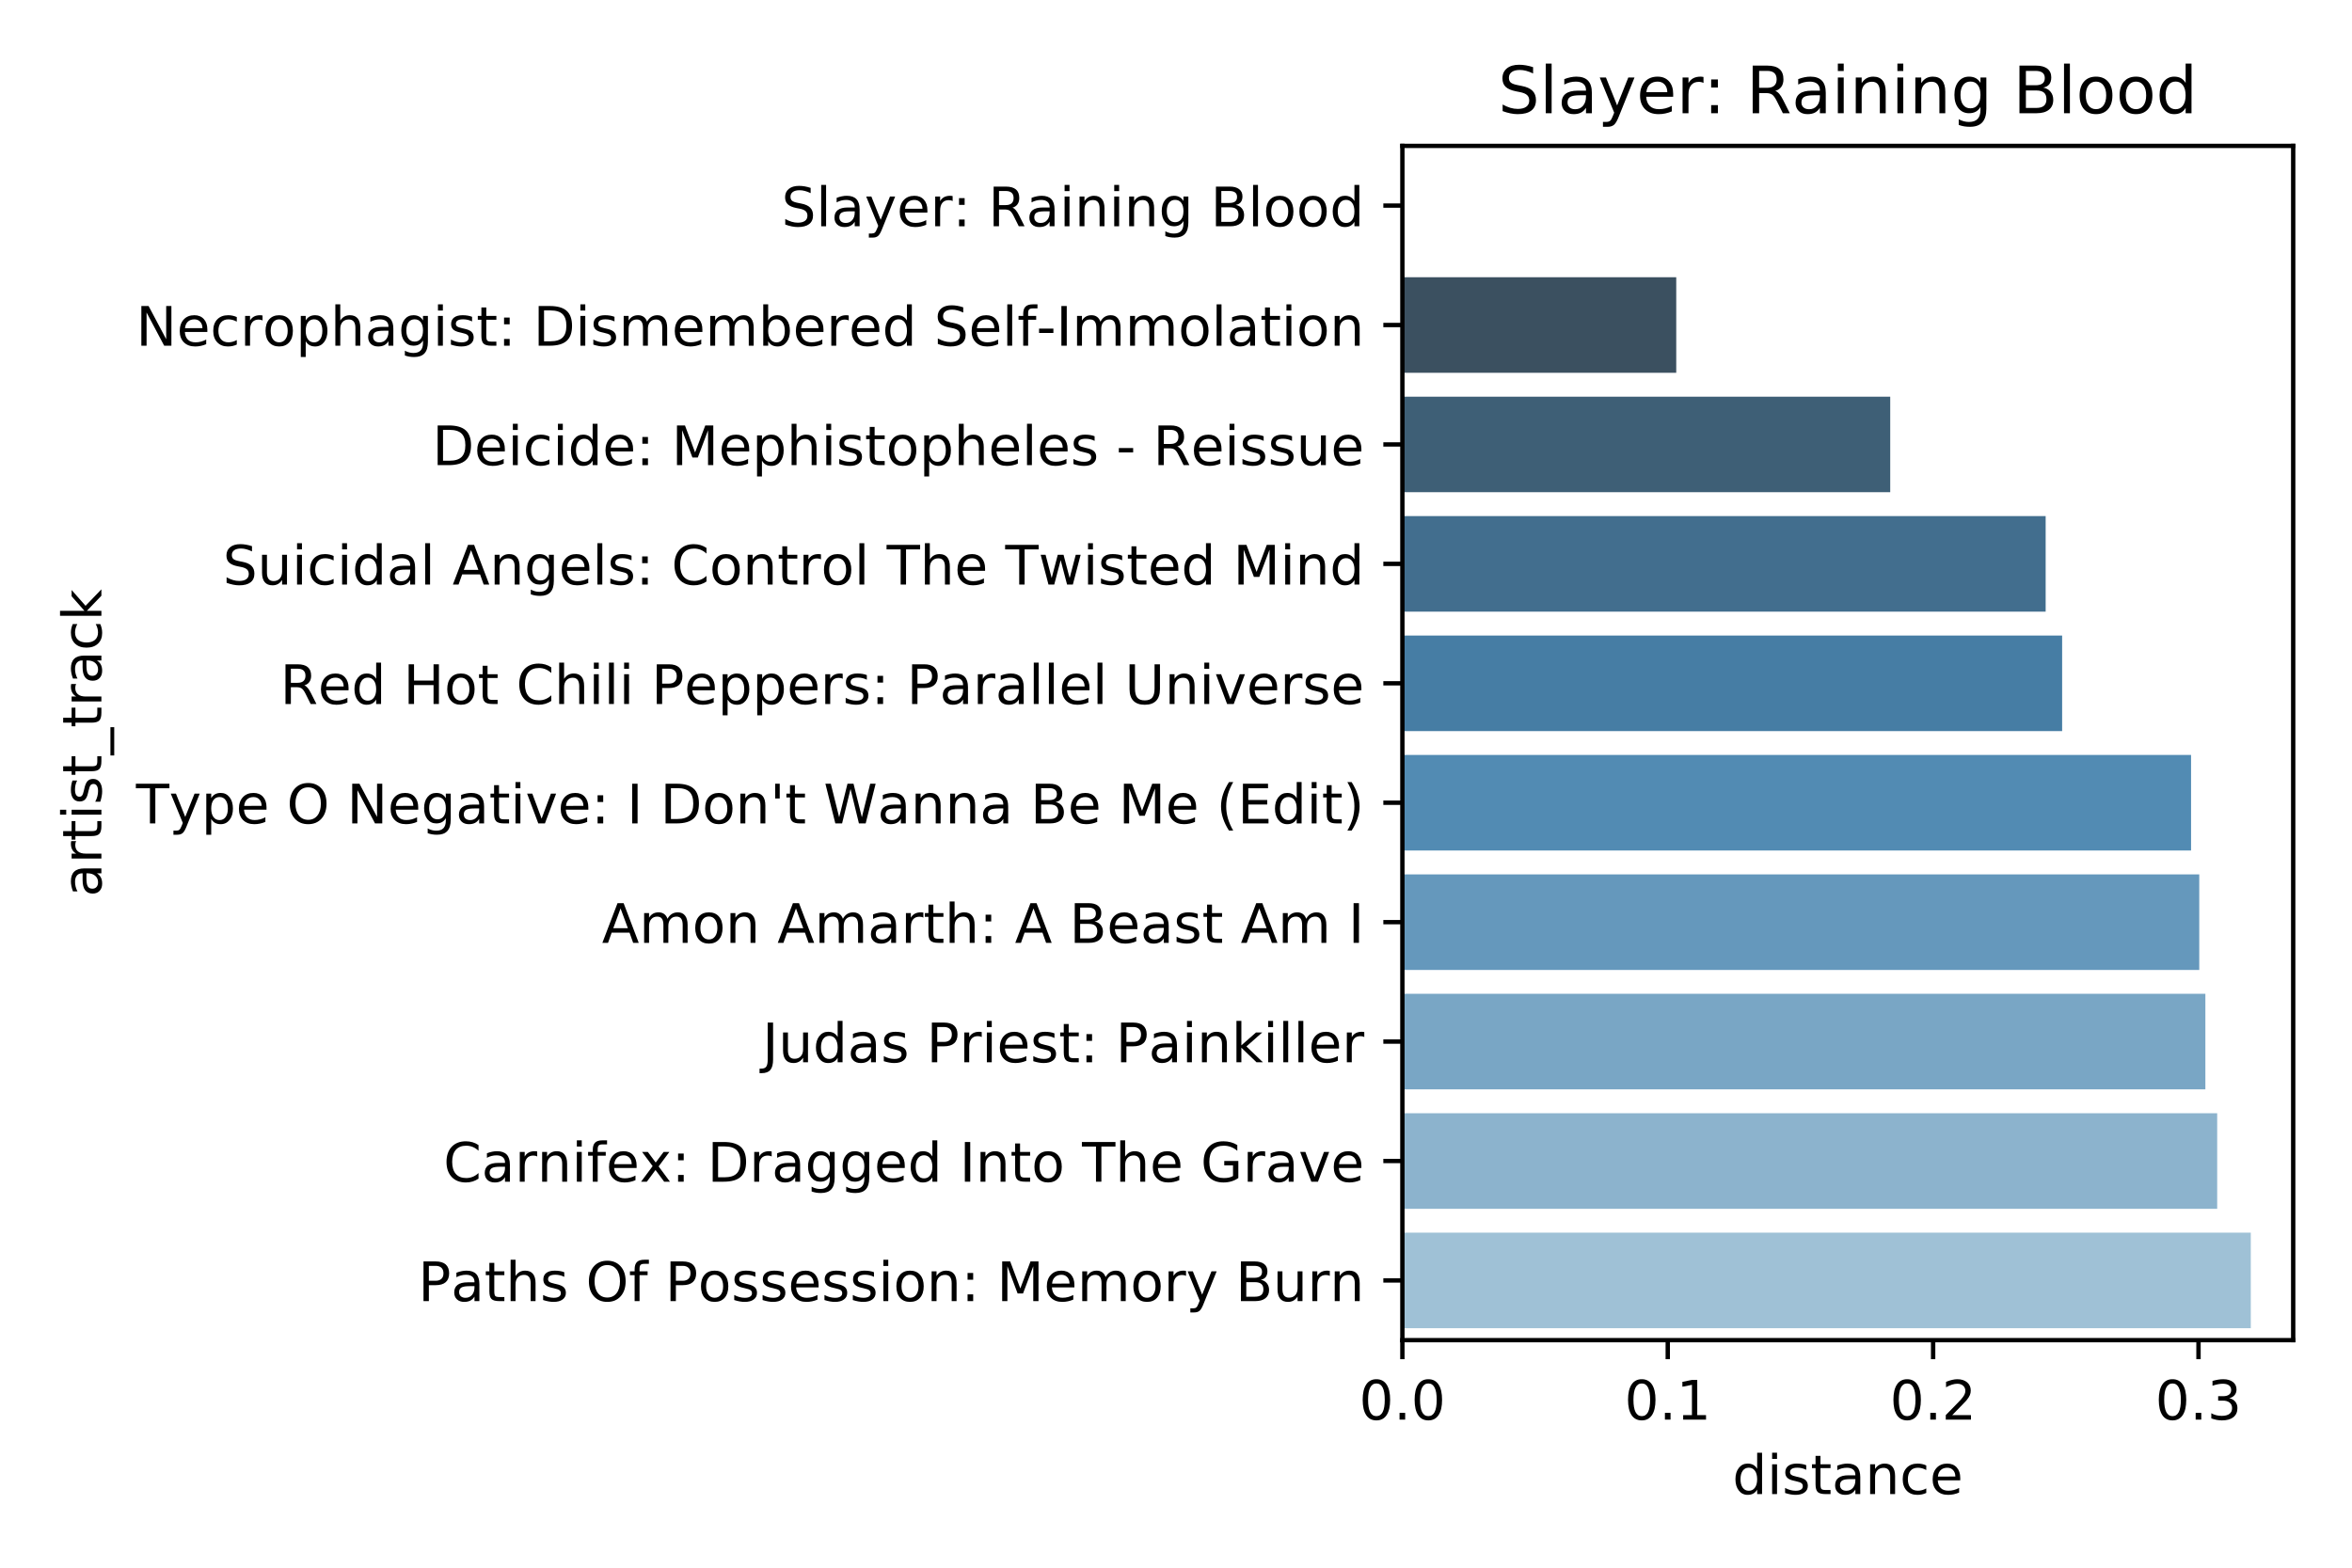 <?xml version="1.0" encoding="utf-8" standalone="no"?>
<!DOCTYPE svg PUBLIC "-//W3C//DTD SVG 1.1//EN"
  "http://www.w3.org/Graphics/SVG/1.1/DTD/svg11.dtd">
<!-- Created with matplotlib (https://matplotlib.org/) -->
<svg height="288pt" version="1.1" viewBox="0 0 432 288" width="432pt" xmlns="http://www.w3.org/2000/svg" xmlns:xlink="http://www.w3.org/1999/xlink">
 <defs>
  <style type="text/css">
*{stroke-linecap:butt;stroke-linejoin:round;}
  </style>
 </defs>
 <g id="figure_1">
  <g id="patch_1">
   <path d="M 0 288 
L 432 288 
L 432 0 
L 0 0 
z
" style="fill:#ffffff;"/>
  </g>
  <g id="axes_1">
   <g id="patch_2">
    <path d="M 257.581 246.2 
L 421.2 246.2 
L 421.2 26.8 
L 257.581 26.8 
z
" style="fill:#ffffff;"/>
   </g>
   <g id="patch_3">
    <path clip-path="url(#p8b0b209be5)" d="M 257.581 28.994 
L 257.581 28.994 
L 257.581 46.546 
L 257.581 46.546 
z
" style="fill:#374249;"/>
   </g>
   <g id="patch_4">
    <path clip-path="url(#p8b0b209be5)" d="M 257.581 50.934 
L 307.882 50.934 
L 307.882 68.486 
L 257.581 68.486 
z
" style="fill:#3b5060;"/>
   </g>
   <g id="patch_5">
    <path clip-path="url(#p8b0b209be5)" d="M 257.581 72.874 
L 347.184 72.874 
L 347.184 90.426 
L 257.581 90.426 
z
" style="fill:#3e5f76;"/>
   </g>
   <g id="patch_6">
    <path clip-path="url(#p8b0b209be5)" d="M 257.581 94.814 
L 375.732 94.814 
L 375.732 112.366 
L 257.581 112.366 
z
" style="fill:#426e8e;"/>
   </g>
   <g id="patch_7">
    <path clip-path="url(#p8b0b209be5)" d="M 257.581 116.754 
L 378.76 116.754 
L 378.76 134.306 
L 257.581 134.306 
z
" style="fill:#467da4;"/>
   </g>
   <g id="patch_8">
    <path clip-path="url(#p8b0b209be5)" d="M 257.581 138.694 
L 402.44 138.694 
L 402.44 156.246 
L 257.581 156.246 
z
" style="fill:#528bb3;"/>
   </g>
   <g id="patch_9">
    <path clip-path="url(#p8b0b209be5)" d="M 257.581 160.634 
L 403.946 160.634 
L 403.946 178.186 
L 257.581 178.186 
z
" style="fill:#6598bc;"/>
   </g>
   <g id="patch_10">
    <path clip-path="url(#p8b0b209be5)" d="M 257.581 182.574 
L 405.069 182.574 
L 405.069 200.126 
L 257.581 200.126 
z
" style="fill:#79a6c5;"/>
   </g>
   <g id="patch_11">
    <path clip-path="url(#p8b0b209be5)" d="M 257.581 204.514 
L 407.239 204.514 
L 407.239 222.066 
L 257.581 222.066 
z
" style="fill:#8cb3cd;"/>
   </g>
   <g id="patch_12">
    <path clip-path="url(#p8b0b209be5)" d="M 257.581 226.454 
L 413.409 226.454 
L 413.409 244.006 
L 257.581 244.006 
z
" style="fill:#9fc1d6;"/>
   </g>
   <g id="matplotlib.axis_1">
    <g id="xtick_1">
     <g id="line2d_1">
      <defs>
       <path d="M 0 0 
L 0 3.5 
" id="m845601d4f7" style="stroke:#000000;stroke-width:0.8;"/>
      </defs>
      <g>
       <use style="stroke:#000000;stroke-width:0.8;" x="257.581" xlink:href="#m845601d4f7" y="246.2"/>
      </g>
     </g>
     <g id="text_1">
      <!-- 0.0 -->
      <defs>
       <path d="M 31.781 66.406 
Q 24.172 66.406 20.328 58.906 
Q 16.5 51.422 16.5 36.375 
Q 16.5 21.391 20.328 13.891 
Q 24.172 6.391 31.781 6.391 
Q 39.453 6.391 43.281 13.891 
Q 47.125 21.391 47.125 36.375 
Q 47.125 51.422 43.281 58.906 
Q 39.453 66.406 31.781 66.406 
z
M 31.781 74.219 
Q 44.047 74.219 50.516 64.516 
Q 56.984 54.828 56.984 36.375 
Q 56.984 17.969 50.516 8.266 
Q 44.047 -1.422 31.781 -1.422 
Q 19.531 -1.422 13.062 8.266 
Q 6.594 17.969 6.594 36.375 
Q 6.594 54.828 13.062 64.516 
Q 19.531 74.219 31.781 74.219 
z
" id="DejaVuSans-48"/>
       <path d="M 10.688 12.406 
L 21 12.406 
L 21 0 
L 10.688 0 
z
" id="DejaVuSans-46"/>
      </defs>
      <g transform="translate(249.63 260.798)scale(0.1 -0.1)">
       <use xlink:href="#DejaVuSans-48"/>
       <use x="63.623" xlink:href="#DejaVuSans-46"/>
       <use x="95.41" xlink:href="#DejaVuSans-48"/>
      </g>
     </g>
    </g>
    <g id="xtick_2">
     <g id="line2d_2">
      <g>
       <use style="stroke:#000000;stroke-width:0.8;" x="306.323" xlink:href="#m845601d4f7" y="246.2"/>
      </g>
     </g>
     <g id="text_2">
      <!-- 0.1 -->
      <defs>
       <path d="M 12.406 8.297 
L 28.516 8.297 
L 28.516 63.922 
L 10.984 60.406 
L 10.984 69.391 
L 28.422 72.906 
L 38.281 72.906 
L 38.281 8.297 
L 54.391 8.297 
L 54.391 0 
L 12.406 0 
z
" id="DejaVuSans-49"/>
      </defs>
      <g transform="translate(298.371 260.798)scale(0.1 -0.1)">
       <use xlink:href="#DejaVuSans-48"/>
       <use x="63.623" xlink:href="#DejaVuSans-46"/>
       <use x="95.41" xlink:href="#DejaVuSans-49"/>
      </g>
     </g>
    </g>
    <g id="xtick_3">
     <g id="line2d_3">
      <g>
       <use style="stroke:#000000;stroke-width:0.8;" x="355.065" xlink:href="#m845601d4f7" y="246.2"/>
      </g>
     </g>
     <g id="text_3">
      <!-- 0.2 -->
      <defs>
       <path d="M 19.188 8.297 
L 53.609 8.297 
L 53.609 0 
L 7.328 0 
L 7.328 8.297 
Q 12.938 14.109 22.625 23.891 
Q 32.328 33.688 34.812 36.531 
Q 39.547 41.844 41.422 45.531 
Q 43.312 49.219 43.312 52.781 
Q 43.312 58.594 39.234 62.25 
Q 35.156 65.922 28.609 65.922 
Q 23.969 65.922 18.812 64.312 
Q 13.672 62.703 7.812 59.422 
L 7.812 69.391 
Q 13.766 71.781 18.938 73 
Q 24.125 74.219 28.422 74.219 
Q 39.75 74.219 46.484 68.547 
Q 53.219 62.891 53.219 53.422 
Q 53.219 48.922 51.531 44.891 
Q 49.859 40.875 45.406 35.406 
Q 44.188 33.984 37.641 27.219 
Q 31.109 20.453 19.188 8.297 
z
" id="DejaVuSans-50"/>
      </defs>
      <g transform="translate(347.113 260.798)scale(0.1 -0.1)">
       <use xlink:href="#DejaVuSans-48"/>
       <use x="63.623" xlink:href="#DejaVuSans-46"/>
       <use x="95.41" xlink:href="#DejaVuSans-50"/>
      </g>
     </g>
    </g>
    <g id="xtick_4">
     <g id="line2d_4">
      <g>
       <use style="stroke:#000000;stroke-width:0.8;" x="403.806" xlink:href="#m845601d4f7" y="246.2"/>
      </g>
     </g>
     <g id="text_4">
      <!-- 0.3 -->
      <defs>
       <path d="M 40.578 39.312 
Q 47.656 37.797 51.625 33 
Q 55.609 28.219 55.609 21.188 
Q 55.609 10.406 48.188 4.484 
Q 40.766 -1.422 27.094 -1.422 
Q 22.516 -1.422 17.656 -0.516 
Q 12.797 0.391 7.625 2.203 
L 7.625 11.719 
Q 11.719 9.328 16.594 8.109 
Q 21.484 6.891 26.812 6.891 
Q 36.078 6.891 40.938 10.547 
Q 45.797 14.203 45.797 21.188 
Q 45.797 27.641 41.281 31.266 
Q 36.766 34.906 28.719 34.906 
L 20.219 34.906 
L 20.219 43.016 
L 29.109 43.016 
Q 36.375 43.016 40.234 45.922 
Q 44.094 48.828 44.094 54.297 
Q 44.094 59.906 40.109 62.906 
Q 36.141 65.922 28.719 65.922 
Q 24.656 65.922 20.016 65.031 
Q 15.375 64.156 9.812 62.312 
L 9.812 71.094 
Q 15.438 72.656 20.344 73.438 
Q 25.25 74.219 29.594 74.219 
Q 40.828 74.219 47.359 69.109 
Q 53.906 64.016 53.906 55.328 
Q 53.906 49.266 50.438 45.094 
Q 46.969 40.922 40.578 39.312 
z
" id="DejaVuSans-51"/>
      </defs>
      <g transform="translate(395.855 260.798)scale(0.1 -0.1)">
       <use xlink:href="#DejaVuSans-48"/>
       <use x="63.623" xlink:href="#DejaVuSans-46"/>
       <use x="95.41" xlink:href="#DejaVuSans-51"/>
      </g>
     </g>
    </g>
    <g id="text_5">
     <!-- distance -->
     <defs>
      <path d="M 45.406 46.391 
L 45.406 75.984 
L 54.391 75.984 
L 54.391 0 
L 45.406 0 
L 45.406 8.203 
Q 42.578 3.328 38.25 0.953 
Q 33.938 -1.422 27.875 -1.422 
Q 17.969 -1.422 11.734 6.484 
Q 5.516 14.406 5.516 27.297 
Q 5.516 40.188 11.734 48.094 
Q 17.969 56 27.875 56 
Q 33.938 56 38.25 53.625 
Q 42.578 51.266 45.406 46.391 
z
M 14.797 27.297 
Q 14.797 17.391 18.875 11.75 
Q 22.953 6.109 30.078 6.109 
Q 37.203 6.109 41.297 11.75 
Q 45.406 17.391 45.406 27.297 
Q 45.406 37.203 41.297 42.844 
Q 37.203 48.484 30.078 48.484 
Q 22.953 48.484 18.875 42.844 
Q 14.797 37.203 14.797 27.297 
z
" id="DejaVuSans-100"/>
      <path d="M 9.422 54.688 
L 18.406 54.688 
L 18.406 0 
L 9.422 0 
z
M 9.422 75.984 
L 18.406 75.984 
L 18.406 64.594 
L 9.422 64.594 
z
" id="DejaVuSans-105"/>
      <path d="M 44.281 53.078 
L 44.281 44.578 
Q 40.484 46.531 36.375 47.5 
Q 32.281 48.484 27.875 48.484 
Q 21.188 48.484 17.844 46.438 
Q 14.5 44.391 14.5 40.281 
Q 14.5 37.156 16.891 35.375 
Q 19.281 33.594 26.516 31.984 
L 29.594 31.297 
Q 39.156 29.25 43.188 25.516 
Q 47.219 21.781 47.219 15.094 
Q 47.219 7.469 41.188 3.016 
Q 35.156 -1.422 24.609 -1.422 
Q 20.219 -1.422 15.453 -0.562 
Q 10.688 0.297 5.422 2 
L 5.422 11.281 
Q 10.406 8.688 15.234 7.391 
Q 20.062 6.109 24.812 6.109 
Q 31.156 6.109 34.562 8.281 
Q 37.984 10.453 37.984 14.406 
Q 37.984 18.062 35.516 20.016 
Q 33.062 21.969 24.703 23.781 
L 21.578 24.516 
Q 13.234 26.266 9.516 29.906 
Q 5.812 33.547 5.812 39.891 
Q 5.812 47.609 11.281 51.797 
Q 16.75 56 26.812 56 
Q 31.781 56 36.172 55.266 
Q 40.578 54.547 44.281 53.078 
z
" id="DejaVuSans-115"/>
      <path d="M 18.312 70.219 
L 18.312 54.688 
L 36.812 54.688 
L 36.812 47.703 
L 18.312 47.703 
L 18.312 18.016 
Q 18.312 11.328 20.141 9.422 
Q 21.969 7.516 27.594 7.516 
L 36.812 7.516 
L 36.812 0 
L 27.594 0 
Q 17.188 0 13.234 3.875 
Q 9.281 7.766 9.281 18.016 
L 9.281 47.703 
L 2.688 47.703 
L 2.688 54.688 
L 9.281 54.688 
L 9.281 70.219 
z
" id="DejaVuSans-116"/>
      <path d="M 34.281 27.484 
Q 23.391 27.484 19.188 25 
Q 14.984 22.516 14.984 16.5 
Q 14.984 11.719 18.141 8.906 
Q 21.297 6.109 26.703 6.109 
Q 34.188 6.109 38.703 11.406 
Q 43.219 16.703 43.219 25.484 
L 43.219 27.484 
z
M 52.203 31.203 
L 52.203 0 
L 43.219 0 
L 43.219 8.297 
Q 40.141 3.328 35.547 0.953 
Q 30.953 -1.422 24.312 -1.422 
Q 15.922 -1.422 10.953 3.297 
Q 6 8.016 6 15.922 
Q 6 25.141 12.172 29.828 
Q 18.359 34.516 30.609 34.516 
L 43.219 34.516 
L 43.219 35.406 
Q 43.219 41.609 39.141 45 
Q 35.062 48.391 27.688 48.391 
Q 23 48.391 18.547 47.266 
Q 14.109 46.141 10.016 43.891 
L 10.016 52.203 
Q 14.938 54.109 19.578 55.047 
Q 24.219 56 28.609 56 
Q 40.484 56 46.344 49.844 
Q 52.203 43.703 52.203 31.203 
z
" id="DejaVuSans-97"/>
      <path d="M 54.891 33.016 
L 54.891 0 
L 45.906 0 
L 45.906 32.719 
Q 45.906 40.484 42.875 44.328 
Q 39.844 48.188 33.797 48.188 
Q 26.516 48.188 22.312 43.547 
Q 18.109 38.922 18.109 30.906 
L 18.109 0 
L 9.078 0 
L 9.078 54.688 
L 18.109 54.688 
L 18.109 46.188 
Q 21.344 51.125 25.703 53.562 
Q 30.078 56 35.797 56 
Q 45.219 56 50.047 50.172 
Q 54.891 44.344 54.891 33.016 
z
" id="DejaVuSans-110"/>
      <path d="M 48.781 52.594 
L 48.781 44.188 
Q 44.969 46.297 41.141 47.344 
Q 37.312 48.391 33.406 48.391 
Q 24.656 48.391 19.812 42.844 
Q 14.984 37.312 14.984 27.297 
Q 14.984 17.281 19.812 11.734 
Q 24.656 6.203 33.406 6.203 
Q 37.312 6.203 41.141 7.25 
Q 44.969 8.297 48.781 10.406 
L 48.781 2.094 
Q 45.016 0.344 40.984 -0.531 
Q 36.969 -1.422 32.422 -1.422 
Q 20.062 -1.422 12.781 6.344 
Q 5.516 14.109 5.516 27.297 
Q 5.516 40.672 12.859 48.328 
Q 20.219 56 33.016 56 
Q 37.156 56 41.109 55.141 
Q 45.062 54.297 48.781 52.594 
z
" id="DejaVuSans-99"/>
      <path d="M 56.203 29.594 
L 56.203 25.203 
L 14.891 25.203 
Q 15.484 15.922 20.484 11.062 
Q 25.484 6.203 34.422 6.203 
Q 39.594 6.203 44.453 7.469 
Q 49.312 8.734 54.109 11.281 
L 54.109 2.781 
Q 49.266 0.734 44.188 -0.344 
Q 39.109 -1.422 33.891 -1.422 
Q 20.797 -1.422 13.156 6.188 
Q 5.516 13.812 5.516 26.812 
Q 5.516 40.234 12.766 48.109 
Q 20.016 56 32.328 56 
Q 43.359 56 49.781 48.891 
Q 56.203 41.797 56.203 29.594 
z
M 47.219 32.234 
Q 47.125 39.594 43.094 43.984 
Q 39.062 48.391 32.422 48.391 
Q 24.906 48.391 20.391 44.141 
Q 15.875 39.891 15.188 32.172 
z
" id="DejaVuSans-101"/>
     </defs>
     <g transform="translate(318.204 274.477)scale(0.1 -0.1)">
      <use xlink:href="#DejaVuSans-100"/>
      <use x="63.477" xlink:href="#DejaVuSans-105"/>
      <use x="91.26" xlink:href="#DejaVuSans-115"/>
      <use x="143.359" xlink:href="#DejaVuSans-116"/>
      <use x="182.568" xlink:href="#DejaVuSans-97"/>
      <use x="243.848" xlink:href="#DejaVuSans-110"/>
      <use x="307.227" xlink:href="#DejaVuSans-99"/>
      <use x="362.207" xlink:href="#DejaVuSans-101"/>
     </g>
    </g>
   </g>
   <g id="matplotlib.axis_2">
    <g id="ytick_1">
     <g id="line2d_5">
      <defs>
       <path d="M 0 0 
L -3.5 0 
" id="mdd479d4a05" style="stroke:#000000;stroke-width:0.8;"/>
      </defs>
      <g>
       <use style="stroke:#000000;stroke-width:0.8;" x="257.581" xlink:href="#mdd479d4a05" y="37.77"/>
      </g>
     </g>
     <g id="text_6">
      <!-- Slayer: Raining Blood -->
      <defs>
       <path d="M 53.516 70.516 
L 53.516 60.891 
Q 47.906 63.578 42.922 64.891 
Q 37.938 66.219 33.297 66.219 
Q 25.25 66.219 20.875 63.094 
Q 16.5 59.969 16.5 54.203 
Q 16.5 49.359 19.406 46.891 
Q 22.312 44.438 30.422 42.922 
L 36.375 41.703 
Q 47.406 39.594 52.656 34.297 
Q 57.906 29 57.906 20.125 
Q 57.906 9.516 50.797 4.047 
Q 43.703 -1.422 29.984 -1.422 
Q 24.812 -1.422 18.969 -0.25 
Q 13.141 0.922 6.891 3.219 
L 6.891 13.375 
Q 12.891 10.016 18.656 8.297 
Q 24.422 6.594 29.984 6.594 
Q 38.422 6.594 43.016 9.906 
Q 47.609 13.234 47.609 19.391 
Q 47.609 24.75 44.312 27.781 
Q 41.016 30.812 33.5 32.328 
L 27.484 33.5 
Q 16.453 35.688 11.516 40.375 
Q 6.594 45.062 6.594 53.422 
Q 6.594 63.094 13.406 68.656 
Q 20.219 74.219 32.172 74.219 
Q 37.312 74.219 42.625 73.281 
Q 47.953 72.359 53.516 70.516 
z
" id="DejaVuSans-83"/>
       <path d="M 9.422 75.984 
L 18.406 75.984 
L 18.406 0 
L 9.422 0 
z
" id="DejaVuSans-108"/>
       <path d="M 32.172 -5.078 
Q 28.375 -14.844 24.75 -17.812 
Q 21.141 -20.797 15.094 -20.797 
L 7.906 -20.797 
L 7.906 -13.281 
L 13.188 -13.281 
Q 16.891 -13.281 18.938 -11.516 
Q 21 -9.766 23.484 -3.219 
L 25.094 0.875 
L 2.984 54.688 
L 12.5 54.688 
L 29.594 11.922 
L 46.688 54.688 
L 56.203 54.688 
z
" id="DejaVuSans-121"/>
       <path d="M 41.109 46.297 
Q 39.594 47.172 37.812 47.578 
Q 36.031 48 33.891 48 
Q 26.266 48 22.188 43.047 
Q 18.109 38.094 18.109 28.812 
L 18.109 0 
L 9.078 0 
L 9.078 54.688 
L 18.109 54.688 
L 18.109 46.188 
Q 20.953 51.172 25.484 53.578 
Q 30.031 56 36.531 56 
Q 37.453 56 38.578 55.875 
Q 39.703 55.766 41.062 55.516 
z
" id="DejaVuSans-114"/>
       <path d="M 11.719 12.406 
L 22.016 12.406 
L 22.016 0 
L 11.719 0 
z
M 11.719 51.703 
L 22.016 51.703 
L 22.016 39.312 
L 11.719 39.312 
z
" id="DejaVuSans-58"/>
       <path id="DejaVuSans-32"/>
       <path d="M 44.391 34.188 
Q 47.562 33.109 50.562 29.594 
Q 53.562 26.078 56.594 19.922 
L 66.609 0 
L 56 0 
L 46.688 18.703 
Q 43.062 26.031 39.672 28.422 
Q 36.281 30.812 30.422 30.812 
L 19.672 30.812 
L 19.672 0 
L 9.812 0 
L 9.812 72.906 
L 32.078 72.906 
Q 44.578 72.906 50.734 67.672 
Q 56.891 62.453 56.891 51.906 
Q 56.891 45.016 53.688 40.469 
Q 50.484 35.938 44.391 34.188 
z
M 19.672 64.797 
L 19.672 38.922 
L 32.078 38.922 
Q 39.203 38.922 42.844 42.219 
Q 46.484 45.516 46.484 51.906 
Q 46.484 58.297 42.844 61.547 
Q 39.203 64.797 32.078 64.797 
z
" id="DejaVuSans-82"/>
       <path d="M 45.406 27.984 
Q 45.406 37.75 41.375 43.109 
Q 37.359 48.484 30.078 48.484 
Q 22.859 48.484 18.828 43.109 
Q 14.797 37.75 14.797 27.984 
Q 14.797 18.266 18.828 12.891 
Q 22.859 7.516 30.078 7.516 
Q 37.359 7.516 41.375 12.891 
Q 45.406 18.266 45.406 27.984 
z
M 54.391 6.781 
Q 54.391 -7.172 48.188 -13.984 
Q 42 -20.797 29.203 -20.797 
Q 24.469 -20.797 20.266 -20.094 
Q 16.062 -19.391 12.109 -17.922 
L 12.109 -9.188 
Q 16.062 -11.328 19.922 -12.344 
Q 23.781 -13.375 27.781 -13.375 
Q 36.625 -13.375 41.016 -8.766 
Q 45.406 -4.156 45.406 5.172 
L 45.406 9.625 
Q 42.625 4.781 38.281 2.391 
Q 33.938 0 27.875 0 
Q 17.828 0 11.672 7.656 
Q 5.516 15.328 5.516 27.984 
Q 5.516 40.672 11.672 48.328 
Q 17.828 56 27.875 56 
Q 33.938 56 38.281 53.609 
Q 42.625 51.219 45.406 46.391 
L 45.406 54.688 
L 54.391 54.688 
z
" id="DejaVuSans-103"/>
       <path d="M 19.672 34.812 
L 19.672 8.109 
L 35.5 8.109 
Q 43.453 8.109 47.281 11.406 
Q 51.125 14.703 51.125 21.484 
Q 51.125 28.328 47.281 31.562 
Q 43.453 34.812 35.5 34.812 
z
M 19.672 64.797 
L 19.672 42.828 
L 34.281 42.828 
Q 41.5 42.828 45.031 45.531 
Q 48.578 48.25 48.578 53.812 
Q 48.578 59.328 45.031 62.062 
Q 41.5 64.797 34.281 64.797 
z
M 9.812 72.906 
L 35.016 72.906 
Q 46.297 72.906 52.391 68.219 
Q 58.5 63.531 58.5 54.891 
Q 58.5 48.188 55.375 44.234 
Q 52.25 40.281 46.188 39.312 
Q 53.469 37.75 57.5 32.781 
Q 61.531 27.828 61.531 20.406 
Q 61.531 10.641 54.891 5.312 
Q 48.25 0 35.984 0 
L 9.812 0 
z
" id="DejaVuSans-66"/>
       <path d="M 30.609 48.391 
Q 23.391 48.391 19.188 42.75 
Q 14.984 37.109 14.984 27.297 
Q 14.984 17.484 19.156 11.844 
Q 23.344 6.203 30.609 6.203 
Q 37.797 6.203 41.984 11.859 
Q 46.188 17.531 46.188 27.297 
Q 46.188 37.016 41.984 42.703 
Q 37.797 48.391 30.609 48.391 
z
M 30.609 56 
Q 42.328 56 49.016 48.375 
Q 55.719 40.766 55.719 27.297 
Q 55.719 13.875 49.016 6.219 
Q 42.328 -1.422 30.609 -1.422 
Q 18.844 -1.422 12.172 6.219 
Q 5.516 13.875 5.516 27.297 
Q 5.516 40.766 12.172 48.375 
Q 18.844 56 30.609 56 
z
" id="DejaVuSans-111"/>
      </defs>
      <g transform="translate(143.542 41.569)scale(0.1 -0.1)">
       <use xlink:href="#DejaVuSans-83"/>
       <use x="63.477" xlink:href="#DejaVuSans-108"/>
       <use x="91.26" xlink:href="#DejaVuSans-97"/>
       <use x="152.539" xlink:href="#DejaVuSans-121"/>
       <use x="211.719" xlink:href="#DejaVuSans-101"/>
       <use x="273.242" xlink:href="#DejaVuSans-114"/>
       <use x="314.34" xlink:href="#DejaVuSans-58"/>
       <use x="348.031" xlink:href="#DejaVuSans-32"/>
       <use x="379.818" xlink:href="#DejaVuSans-82"/>
       <use x="449.27" xlink:href="#DejaVuSans-97"/>
       <use x="510.549" xlink:href="#DejaVuSans-105"/>
       <use x="538.332" xlink:href="#DejaVuSans-110"/>
       <use x="601.711" xlink:href="#DejaVuSans-105"/>
       <use x="629.494" xlink:href="#DejaVuSans-110"/>
       <use x="692.873" xlink:href="#DejaVuSans-103"/>
       <use x="756.35" xlink:href="#DejaVuSans-32"/>
       <use x="788.137" xlink:href="#DejaVuSans-66"/>
       <use x="856.74" xlink:href="#DejaVuSans-108"/>
       <use x="884.523" xlink:href="#DejaVuSans-111"/>
       <use x="945.705" xlink:href="#DejaVuSans-111"/>
       <use x="1006.887" xlink:href="#DejaVuSans-100"/>
      </g>
     </g>
    </g>
    <g id="ytick_2">
     <g id="line2d_6">
      <g>
       <use style="stroke:#000000;stroke-width:0.8;" x="257.581" xlink:href="#mdd479d4a05" y="59.71"/>
      </g>
     </g>
     <g id="text_7">
      <!-- Necrophagist: Dismembered Self-Immolation -->
      <defs>
       <path d="M 9.812 72.906 
L 23.094 72.906 
L 55.422 11.922 
L 55.422 72.906 
L 64.984 72.906 
L 64.984 0 
L 51.703 0 
L 19.391 60.984 
L 19.391 0 
L 9.812 0 
z
" id="DejaVuSans-78"/>
       <path d="M 18.109 8.203 
L 18.109 -20.797 
L 9.078 -20.797 
L 9.078 54.688 
L 18.109 54.688 
L 18.109 46.391 
Q 20.953 51.266 25.266 53.625 
Q 29.594 56 35.594 56 
Q 45.562 56 51.781 48.094 
Q 58.016 40.188 58.016 27.297 
Q 58.016 14.406 51.781 6.484 
Q 45.562 -1.422 35.594 -1.422 
Q 29.594 -1.422 25.266 0.953 
Q 20.953 3.328 18.109 8.203 
z
M 48.688 27.297 
Q 48.688 37.203 44.609 42.844 
Q 40.531 48.484 33.406 48.484 
Q 26.266 48.484 22.188 42.844 
Q 18.109 37.203 18.109 27.297 
Q 18.109 17.391 22.188 11.75 
Q 26.266 6.109 33.406 6.109 
Q 40.531 6.109 44.609 11.75 
Q 48.688 17.391 48.688 27.297 
z
" id="DejaVuSans-112"/>
       <path d="M 54.891 33.016 
L 54.891 0 
L 45.906 0 
L 45.906 32.719 
Q 45.906 40.484 42.875 44.328 
Q 39.844 48.188 33.797 48.188 
Q 26.516 48.188 22.312 43.547 
Q 18.109 38.922 18.109 30.906 
L 18.109 0 
L 9.078 0 
L 9.078 75.984 
L 18.109 75.984 
L 18.109 46.188 
Q 21.344 51.125 25.703 53.562 
Q 30.078 56 35.797 56 
Q 45.219 56 50.047 50.172 
Q 54.891 44.344 54.891 33.016 
z
" id="DejaVuSans-104"/>
       <path d="M 19.672 64.797 
L 19.672 8.109 
L 31.594 8.109 
Q 46.688 8.109 53.688 14.938 
Q 60.688 21.781 60.688 36.531 
Q 60.688 51.172 53.688 57.984 
Q 46.688 64.797 31.594 64.797 
z
M 9.812 72.906 
L 30.078 72.906 
Q 51.266 72.906 61.172 64.094 
Q 71.094 55.281 71.094 36.531 
Q 71.094 17.672 61.125 8.828 
Q 51.172 0 30.078 0 
L 9.812 0 
z
" id="DejaVuSans-68"/>
       <path d="M 52 44.188 
Q 55.375 50.25 60.062 53.125 
Q 64.75 56 71.094 56 
Q 79.641 56 84.281 50.016 
Q 88.922 44.047 88.922 33.016 
L 88.922 0 
L 79.891 0 
L 79.891 32.719 
Q 79.891 40.578 77.094 44.375 
Q 74.312 48.188 68.609 48.188 
Q 61.625 48.188 57.562 43.547 
Q 53.516 38.922 53.516 30.906 
L 53.516 0 
L 44.484 0 
L 44.484 32.719 
Q 44.484 40.625 41.703 44.406 
Q 38.922 48.188 33.109 48.188 
Q 26.219 48.188 22.156 43.531 
Q 18.109 38.875 18.109 30.906 
L 18.109 0 
L 9.078 0 
L 9.078 54.688 
L 18.109 54.688 
L 18.109 46.188 
Q 21.188 51.219 25.484 53.609 
Q 29.781 56 35.688 56 
Q 41.656 56 45.828 52.969 
Q 50 49.953 52 44.188 
z
" id="DejaVuSans-109"/>
       <path d="M 48.688 27.297 
Q 48.688 37.203 44.609 42.844 
Q 40.531 48.484 33.406 48.484 
Q 26.266 48.484 22.188 42.844 
Q 18.109 37.203 18.109 27.297 
Q 18.109 17.391 22.188 11.75 
Q 26.266 6.109 33.406 6.109 
Q 40.531 6.109 44.609 11.75 
Q 48.688 17.391 48.688 27.297 
z
M 18.109 46.391 
Q 20.953 51.266 25.266 53.625 
Q 29.594 56 35.594 56 
Q 45.562 56 51.781 48.094 
Q 58.016 40.188 58.016 27.297 
Q 58.016 14.406 51.781 6.484 
Q 45.562 -1.422 35.594 -1.422 
Q 29.594 -1.422 25.266 0.953 
Q 20.953 3.328 18.109 8.203 
L 18.109 0 
L 9.078 0 
L 9.078 75.984 
L 18.109 75.984 
z
" id="DejaVuSans-98"/>
       <path d="M 37.109 75.984 
L 37.109 68.5 
L 28.516 68.5 
Q 23.688 68.5 21.797 66.547 
Q 19.922 64.594 19.922 59.516 
L 19.922 54.688 
L 34.719 54.688 
L 34.719 47.703 
L 19.922 47.703 
L 19.922 0 
L 10.891 0 
L 10.891 47.703 
L 2.297 47.703 
L 2.297 54.688 
L 10.891 54.688 
L 10.891 58.5 
Q 10.891 67.625 15.141 71.797 
Q 19.391 75.984 28.609 75.984 
z
" id="DejaVuSans-102"/>
       <path d="M 4.891 31.391 
L 31.203 31.391 
L 31.203 23.391 
L 4.891 23.391 
z
" id="DejaVuSans-45"/>
       <path d="M 9.812 72.906 
L 19.672 72.906 
L 19.672 0 
L 9.812 0 
z
" id="DejaVuSans-73"/>
      </defs>
      <g transform="translate(24.983 63.509)scale(0.1 -0.1)">
       <use xlink:href="#DejaVuSans-78"/>
       <use x="74.805" xlink:href="#DejaVuSans-101"/>
       <use x="136.328" xlink:href="#DejaVuSans-99"/>
       <use x="191.309" xlink:href="#DejaVuSans-114"/>
       <use x="232.391" xlink:href="#DejaVuSans-111"/>
       <use x="293.572" xlink:href="#DejaVuSans-112"/>
       <use x="357.049" xlink:href="#DejaVuSans-104"/>
       <use x="420.428" xlink:href="#DejaVuSans-97"/>
       <use x="481.707" xlink:href="#DejaVuSans-103"/>
       <use x="545.184" xlink:href="#DejaVuSans-105"/>
       <use x="572.967" xlink:href="#DejaVuSans-115"/>
       <use x="625.066" xlink:href="#DejaVuSans-116"/>
       <use x="664.275" xlink:href="#DejaVuSans-58"/>
       <use x="697.967" xlink:href="#DejaVuSans-32"/>
       <use x="729.754" xlink:href="#DejaVuSans-68"/>
       <use x="806.756" xlink:href="#DejaVuSans-105"/>
       <use x="834.539" xlink:href="#DejaVuSans-115"/>
       <use x="886.639" xlink:href="#DejaVuSans-109"/>
       <use x="984.051" xlink:href="#DejaVuSans-101"/>
       <use x="1045.574" xlink:href="#DejaVuSans-109"/>
       <use x="1142.986" xlink:href="#DejaVuSans-98"/>
       <use x="1206.463" xlink:href="#DejaVuSans-101"/>
       <use x="1267.986" xlink:href="#DejaVuSans-114"/>
       <use x="1309.068" xlink:href="#DejaVuSans-101"/>
       <use x="1370.592" xlink:href="#DejaVuSans-100"/>
       <use x="1434.068" xlink:href="#DejaVuSans-32"/>
       <use x="1465.855" xlink:href="#DejaVuSans-83"/>
       <use x="1529.332" xlink:href="#DejaVuSans-101"/>
       <use x="1590.855" xlink:href="#DejaVuSans-108"/>
       <use x="1618.639" xlink:href="#DejaVuSans-102"/>
       <use x="1653.766" xlink:href="#DejaVuSans-45"/>
       <use x="1689.85" xlink:href="#DejaVuSans-73"/>
       <use x="1719.342" xlink:href="#DejaVuSans-109"/>
       <use x="1816.754" xlink:href="#DejaVuSans-109"/>
       <use x="1914.166" xlink:href="#DejaVuSans-111"/>
       <use x="1975.348" xlink:href="#DejaVuSans-108"/>
       <use x="2003.131" xlink:href="#DejaVuSans-97"/>
       <use x="2064.41" xlink:href="#DejaVuSans-116"/>
       <use x="2103.619" xlink:href="#DejaVuSans-105"/>
       <use x="2131.402" xlink:href="#DejaVuSans-111"/>
       <use x="2192.584" xlink:href="#DejaVuSans-110"/>
      </g>
     </g>
    </g>
    <g id="ytick_3">
     <g id="line2d_7">
      <g>
       <use style="stroke:#000000;stroke-width:0.8;" x="257.581" xlink:href="#mdd479d4a05" y="81.65"/>
      </g>
     </g>
     <g id="text_8">
      <!-- Deicide: Mephistopheles - Reissue -->
      <defs>
       <path d="M 9.812 72.906 
L 24.516 72.906 
L 43.109 23.297 
L 61.812 72.906 
L 76.516 72.906 
L 76.516 0 
L 66.891 0 
L 66.891 64.016 
L 48.094 14.016 
L 38.188 14.016 
L 19.391 64.016 
L 19.391 0 
L 9.812 0 
z
" id="DejaVuSans-77"/>
       <path d="M 8.5 21.578 
L 8.5 54.688 
L 17.484 54.688 
L 17.484 21.922 
Q 17.484 14.156 20.5 10.266 
Q 23.531 6.391 29.594 6.391 
Q 36.859 6.391 41.078 11.031 
Q 45.312 15.672 45.312 23.688 
L 45.312 54.688 
L 54.297 54.688 
L 54.297 0 
L 45.312 0 
L 45.312 8.406 
Q 42.047 3.422 37.719 1 
Q 33.406 -1.422 27.688 -1.422 
Q 18.266 -1.422 13.375 4.438 
Q 8.5 10.297 8.5 21.578 
z
M 31.109 56 
z
" id="DejaVuSans-117"/>
      </defs>
      <g transform="translate(79.405 85.449)scale(0.1 -0.1)">
       <use xlink:href="#DejaVuSans-68"/>
       <use x="77.002" xlink:href="#DejaVuSans-101"/>
       <use x="138.525" xlink:href="#DejaVuSans-105"/>
       <use x="166.309" xlink:href="#DejaVuSans-99"/>
       <use x="221.289" xlink:href="#DejaVuSans-105"/>
       <use x="249.072" xlink:href="#DejaVuSans-100"/>
       <use x="312.549" xlink:href="#DejaVuSans-101"/>
       <use x="374.072" xlink:href="#DejaVuSans-58"/>
       <use x="407.764" xlink:href="#DejaVuSans-32"/>
       <use x="439.551" xlink:href="#DejaVuSans-77"/>
       <use x="525.83" xlink:href="#DejaVuSans-101"/>
       <use x="587.354" xlink:href="#DejaVuSans-112"/>
       <use x="650.83" xlink:href="#DejaVuSans-104"/>
       <use x="714.209" xlink:href="#DejaVuSans-105"/>
       <use x="741.992" xlink:href="#DejaVuSans-115"/>
       <use x="794.092" xlink:href="#DejaVuSans-116"/>
       <use x="833.301" xlink:href="#DejaVuSans-111"/>
       <use x="894.482" xlink:href="#DejaVuSans-112"/>
       <use x="957.959" xlink:href="#DejaVuSans-104"/>
       <use x="1021.338" xlink:href="#DejaVuSans-101"/>
       <use x="1082.861" xlink:href="#DejaVuSans-108"/>
       <use x="1110.645" xlink:href="#DejaVuSans-101"/>
       <use x="1172.168" xlink:href="#DejaVuSans-115"/>
       <use x="1224.268" xlink:href="#DejaVuSans-32"/>
       <use x="1256.055" xlink:href="#DejaVuSans-45"/>
       <use x="1292.139" xlink:href="#DejaVuSans-32"/>
       <use x="1323.926" xlink:href="#DejaVuSans-82"/>
       <use x="1393.346" xlink:href="#DejaVuSans-101"/>
       <use x="1454.869" xlink:href="#DejaVuSans-105"/>
       <use x="1482.652" xlink:href="#DejaVuSans-115"/>
       <use x="1534.752" xlink:href="#DejaVuSans-115"/>
       <use x="1586.852" xlink:href="#DejaVuSans-117"/>
       <use x="1650.23" xlink:href="#DejaVuSans-101"/>
      </g>
     </g>
    </g>
    <g id="ytick_4">
     <g id="line2d_8">
      <g>
       <use style="stroke:#000000;stroke-width:0.8;" x="257.581" xlink:href="#mdd479d4a05" y="103.59"/>
      </g>
     </g>
     <g id="text_9">
      <!-- Suicidal Angels: Control The Twisted Mind -->
      <defs>
       <path d="M 34.188 63.188 
L 20.797 26.906 
L 47.609 26.906 
z
M 28.609 72.906 
L 39.797 72.906 
L 67.578 0 
L 57.328 0 
L 50.688 18.703 
L 17.828 18.703 
L 11.188 0 
L 0.781 0 
z
" id="DejaVuSans-65"/>
       <path d="M 64.406 67.281 
L 64.406 56.891 
Q 59.422 61.531 53.781 63.812 
Q 48.141 66.109 41.797 66.109 
Q 29.297 66.109 22.656 58.469 
Q 16.016 50.828 16.016 36.375 
Q 16.016 21.969 22.656 14.328 
Q 29.297 6.688 41.797 6.688 
Q 48.141 6.688 53.781 8.984 
Q 59.422 11.281 64.406 15.922 
L 64.406 5.609 
Q 59.234 2.094 53.438 0.328 
Q 47.656 -1.422 41.219 -1.422 
Q 24.656 -1.422 15.125 8.703 
Q 5.609 18.844 5.609 36.375 
Q 5.609 53.953 15.125 64.078 
Q 24.656 74.219 41.219 74.219 
Q 47.75 74.219 53.531 72.484 
Q 59.328 70.75 64.406 67.281 
z
" id="DejaVuSans-67"/>
       <path d="M -0.297 72.906 
L 61.375 72.906 
L 61.375 64.594 
L 35.5 64.594 
L 35.5 0 
L 25.594 0 
L 25.594 64.594 
L -0.297 64.594 
z
" id="DejaVuSans-84"/>
       <path d="M 4.203 54.688 
L 13.188 54.688 
L 24.422 12.016 
L 35.594 54.688 
L 46.188 54.688 
L 57.422 12.016 
L 68.609 54.688 
L 77.594 54.688 
L 63.281 0 
L 52.688 0 
L 40.922 44.828 
L 29.109 0 
L 18.5 0 
z
" id="DejaVuSans-119"/>
      </defs>
      <g transform="translate(40.934 107.389)scale(0.1 -0.1)">
       <use xlink:href="#DejaVuSans-83"/>
       <use x="63.477" xlink:href="#DejaVuSans-117"/>
       <use x="126.855" xlink:href="#DejaVuSans-105"/>
       <use x="154.639" xlink:href="#DejaVuSans-99"/>
       <use x="209.619" xlink:href="#DejaVuSans-105"/>
       <use x="237.402" xlink:href="#DejaVuSans-100"/>
       <use x="300.879" xlink:href="#DejaVuSans-97"/>
       <use x="362.158" xlink:href="#DejaVuSans-108"/>
       <use x="389.941" xlink:href="#DejaVuSans-32"/>
       <use x="421.729" xlink:href="#DejaVuSans-65"/>
       <use x="490.137" xlink:href="#DejaVuSans-110"/>
       <use x="553.516" xlink:href="#DejaVuSans-103"/>
       <use x="616.992" xlink:href="#DejaVuSans-101"/>
       <use x="678.516" xlink:href="#DejaVuSans-108"/>
       <use x="706.299" xlink:href="#DejaVuSans-115"/>
       <use x="758.398" xlink:href="#DejaVuSans-58"/>
       <use x="792.09" xlink:href="#DejaVuSans-32"/>
       <use x="823.877" xlink:href="#DejaVuSans-67"/>
       <use x="893.701" xlink:href="#DejaVuSans-111"/>
       <use x="954.883" xlink:href="#DejaVuSans-110"/>
       <use x="1018.262" xlink:href="#DejaVuSans-116"/>
       <use x="1057.471" xlink:href="#DejaVuSans-114"/>
       <use x="1098.553" xlink:href="#DejaVuSans-111"/>
       <use x="1159.734" xlink:href="#DejaVuSans-108"/>
       <use x="1187.518" xlink:href="#DejaVuSans-32"/>
       <use x="1219.305" xlink:href="#DejaVuSans-84"/>
       <use x="1280.389" xlink:href="#DejaVuSans-104"/>
       <use x="1343.768" xlink:href="#DejaVuSans-101"/>
       <use x="1405.291" xlink:href="#DejaVuSans-32"/>
       <use x="1437.078" xlink:href="#DejaVuSans-84"/>
       <use x="1497.912" xlink:href="#DejaVuSans-119"/>
       <use x="1579.699" xlink:href="#DejaVuSans-105"/>
       <use x="1607.482" xlink:href="#DejaVuSans-115"/>
       <use x="1659.582" xlink:href="#DejaVuSans-116"/>
       <use x="1698.791" xlink:href="#DejaVuSans-101"/>
       <use x="1760.314" xlink:href="#DejaVuSans-100"/>
       <use x="1823.791" xlink:href="#DejaVuSans-32"/>
       <use x="1855.578" xlink:href="#DejaVuSans-77"/>
       <use x="1941.857" xlink:href="#DejaVuSans-105"/>
       <use x="1969.641" xlink:href="#DejaVuSans-110"/>
       <use x="2033.02" xlink:href="#DejaVuSans-100"/>
      </g>
     </g>
    </g>
    <g id="ytick_5">
     <g id="line2d_9">
      <g>
       <use style="stroke:#000000;stroke-width:0.8;" x="257.581" xlink:href="#mdd479d4a05" y="125.53"/>
      </g>
     </g>
     <g id="text_10">
      <!-- Red Hot Chili Peppers: Parallel Universe -->
      <defs>
       <path d="M 9.812 72.906 
L 19.672 72.906 
L 19.672 43.016 
L 55.516 43.016 
L 55.516 72.906 
L 65.375 72.906 
L 65.375 0 
L 55.516 0 
L 55.516 34.719 
L 19.672 34.719 
L 19.672 0 
L 9.812 0 
z
" id="DejaVuSans-72"/>
       <path d="M 19.672 64.797 
L 19.672 37.406 
L 32.078 37.406 
Q 38.969 37.406 42.719 40.969 
Q 46.484 44.531 46.484 51.125 
Q 46.484 57.672 42.719 61.234 
Q 38.969 64.797 32.078 64.797 
z
M 9.812 72.906 
L 32.078 72.906 
Q 44.344 72.906 50.609 67.359 
Q 56.891 61.812 56.891 51.125 
Q 56.891 40.328 50.609 34.812 
Q 44.344 29.297 32.078 29.297 
L 19.672 29.297 
L 19.672 0 
L 9.812 0 
z
" id="DejaVuSans-80"/>
       <path d="M 8.688 72.906 
L 18.609 72.906 
L 18.609 28.609 
Q 18.609 16.891 22.844 11.734 
Q 27.094 6.594 36.625 6.594 
Q 46.094 6.594 50.344 11.734 
Q 54.594 16.891 54.594 28.609 
L 54.594 72.906 
L 64.5 72.906 
L 64.5 27.391 
Q 64.5 13.141 57.438 5.859 
Q 50.391 -1.422 36.625 -1.422 
Q 22.797 -1.422 15.734 5.859 
Q 8.688 13.141 8.688 27.391 
z
" id="DejaVuSans-85"/>
       <path d="M 2.984 54.688 
L 12.5 54.688 
L 29.594 8.797 
L 46.688 54.688 
L 56.203 54.688 
L 35.688 0 
L 23.484 0 
z
" id="DejaVuSans-118"/>
      </defs>
      <g transform="translate(51.458 129.329)scale(0.1 -0.1)">
       <use xlink:href="#DejaVuSans-82"/>
       <use x="69.42" xlink:href="#DejaVuSans-101"/>
       <use x="130.943" xlink:href="#DejaVuSans-100"/>
       <use x="194.42" xlink:href="#DejaVuSans-32"/>
       <use x="226.207" xlink:href="#DejaVuSans-72"/>
       <use x="301.402" xlink:href="#DejaVuSans-111"/>
       <use x="362.584" xlink:href="#DejaVuSans-116"/>
       <use x="401.793" xlink:href="#DejaVuSans-32"/>
       <use x="433.58" xlink:href="#DejaVuSans-67"/>
       <use x="503.404" xlink:href="#DejaVuSans-104"/>
       <use x="566.783" xlink:href="#DejaVuSans-105"/>
       <use x="594.566" xlink:href="#DejaVuSans-108"/>
       <use x="622.35" xlink:href="#DejaVuSans-105"/>
       <use x="650.133" xlink:href="#DejaVuSans-32"/>
       <use x="681.92" xlink:href="#DejaVuSans-80"/>
       <use x="742.176" xlink:href="#DejaVuSans-101"/>
       <use x="803.699" xlink:href="#DejaVuSans-112"/>
       <use x="867.176" xlink:href="#DejaVuSans-112"/>
       <use x="930.652" xlink:href="#DejaVuSans-101"/>
       <use x="992.176" xlink:href="#DejaVuSans-114"/>
       <use x="1033.289" xlink:href="#DejaVuSans-115"/>
       <use x="1085.389" xlink:href="#DejaVuSans-58"/>
       <use x="1119.08" xlink:href="#DejaVuSans-32"/>
       <use x="1150.867" xlink:href="#DejaVuSans-80"/>
       <use x="1211.107" xlink:href="#DejaVuSans-97"/>
       <use x="1272.387" xlink:href="#DejaVuSans-114"/>
       <use x="1313.5" xlink:href="#DejaVuSans-97"/>
       <use x="1374.779" xlink:href="#DejaVuSans-108"/>
       <use x="1402.562" xlink:href="#DejaVuSans-108"/>
       <use x="1430.346" xlink:href="#DejaVuSans-101"/>
       <use x="1491.869" xlink:href="#DejaVuSans-108"/>
       <use x="1519.652" xlink:href="#DejaVuSans-32"/>
       <use x="1551.439" xlink:href="#DejaVuSans-85"/>
       <use x="1624.633" xlink:href="#DejaVuSans-110"/>
       <use x="1688.012" xlink:href="#DejaVuSans-105"/>
       <use x="1715.795" xlink:href="#DejaVuSans-118"/>
       <use x="1774.975" xlink:href="#DejaVuSans-101"/>
       <use x="1836.498" xlink:href="#DejaVuSans-114"/>
       <use x="1877.611" xlink:href="#DejaVuSans-115"/>
       <use x="1929.711" xlink:href="#DejaVuSans-101"/>
      </g>
     </g>
    </g>
    <g id="ytick_6">
     <g id="line2d_10">
      <g>
       <use style="stroke:#000000;stroke-width:0.8;" x="257.581" xlink:href="#mdd479d4a05" y="147.47"/>
      </g>
     </g>
     <g id="text_11">
      <!-- Type O Negative: I Don't Wanna Be Me (Edit) -->
      <defs>
       <path d="M 39.406 66.219 
Q 28.656 66.219 22.328 58.203 
Q 16.016 50.203 16.016 36.375 
Q 16.016 22.609 22.328 14.594 
Q 28.656 6.594 39.406 6.594 
Q 50.141 6.594 56.422 14.594 
Q 62.703 22.609 62.703 36.375 
Q 62.703 50.203 56.422 58.203 
Q 50.141 66.219 39.406 66.219 
z
M 39.406 74.219 
Q 54.734 74.219 63.906 63.938 
Q 73.094 53.656 73.094 36.375 
Q 73.094 19.141 63.906 8.859 
Q 54.734 -1.422 39.406 -1.422 
Q 24.031 -1.422 14.812 8.828 
Q 5.609 19.094 5.609 36.375 
Q 5.609 53.656 14.812 63.938 
Q 24.031 74.219 39.406 74.219 
z
" id="DejaVuSans-79"/>
       <path d="M 17.922 72.906 
L 17.922 45.797 
L 9.625 45.797 
L 9.625 72.906 
z
" id="DejaVuSans-39"/>
       <path d="M 3.328 72.906 
L 13.281 72.906 
L 28.609 11.281 
L 43.891 72.906 
L 54.984 72.906 
L 70.312 11.281 
L 85.594 72.906 
L 95.609 72.906 
L 77.297 0 
L 64.891 0 
L 49.516 63.281 
L 33.984 0 
L 21.578 0 
z
" id="DejaVuSans-87"/>
       <path d="M 31 75.875 
Q 24.469 64.656 21.281 53.656 
Q 18.109 42.672 18.109 31.391 
Q 18.109 20.125 21.312 9.062 
Q 24.516 -2 31 -13.188 
L 23.188 -13.188 
Q 15.875 -1.703 12.234 9.375 
Q 8.594 20.453 8.594 31.391 
Q 8.594 42.281 12.203 53.312 
Q 15.828 64.359 23.188 75.875 
z
" id="DejaVuSans-40"/>
       <path d="M 9.812 72.906 
L 55.906 72.906 
L 55.906 64.594 
L 19.672 64.594 
L 19.672 43.016 
L 54.391 43.016 
L 54.391 34.719 
L 19.672 34.719 
L 19.672 8.297 
L 56.781 8.297 
L 56.781 0 
L 9.812 0 
z
" id="DejaVuSans-69"/>
       <path d="M 8.016 75.875 
L 15.828 75.875 
Q 23.141 64.359 26.781 53.312 
Q 30.422 42.281 30.422 31.391 
Q 30.422 20.453 26.781 9.375 
Q 23.141 -1.703 15.828 -13.188 
L 8.016 -13.188 
Q 14.5 -2 17.703 9.062 
Q 20.906 20.125 20.906 31.391 
Q 20.906 42.672 17.703 53.656 
Q 14.5 64.656 8.016 75.875 
z
" id="DejaVuSans-41"/>
      </defs>
      <g transform="translate(24.981 151.269)scale(0.1 -0.1)">
       <use xlink:href="#DejaVuSans-84"/>
       <use x="60.85" xlink:href="#DejaVuSans-121"/>
       <use x="120.029" xlink:href="#DejaVuSans-112"/>
       <use x="183.506" xlink:href="#DejaVuSans-101"/>
       <use x="245.029" xlink:href="#DejaVuSans-32"/>
       <use x="276.816" xlink:href="#DejaVuSans-79"/>
       <use x="355.527" xlink:href="#DejaVuSans-32"/>
       <use x="387.314" xlink:href="#DejaVuSans-78"/>
       <use x="462.119" xlink:href="#DejaVuSans-101"/>
       <use x="523.643" xlink:href="#DejaVuSans-103"/>
       <use x="587.119" xlink:href="#DejaVuSans-97"/>
       <use x="648.398" xlink:href="#DejaVuSans-116"/>
       <use x="687.607" xlink:href="#DejaVuSans-105"/>
       <use x="715.391" xlink:href="#DejaVuSans-118"/>
       <use x="774.57" xlink:href="#DejaVuSans-101"/>
       <use x="836.094" xlink:href="#DejaVuSans-58"/>
       <use x="869.785" xlink:href="#DejaVuSans-32"/>
       <use x="901.572" xlink:href="#DejaVuSans-73"/>
       <use x="931.064" xlink:href="#DejaVuSans-32"/>
       <use x="962.852" xlink:href="#DejaVuSans-68"/>
       <use x="1039.854" xlink:href="#DejaVuSans-111"/>
       <use x="1101.035" xlink:href="#DejaVuSans-110"/>
       <use x="1164.414" xlink:href="#DejaVuSans-39"/>
       <use x="1191.904" xlink:href="#DejaVuSans-116"/>
       <use x="1231.113" xlink:href="#DejaVuSans-32"/>
       <use x="1262.9" xlink:href="#DejaVuSans-87"/>
       <use x="1361.684" xlink:href="#DejaVuSans-97"/>
       <use x="1422.963" xlink:href="#DejaVuSans-110"/>
       <use x="1486.342" xlink:href="#DejaVuSans-110"/>
       <use x="1549.721" xlink:href="#DejaVuSans-97"/>
       <use x="1611" xlink:href="#DejaVuSans-32"/>
       <use x="1642.787" xlink:href="#DejaVuSans-66"/>
       <use x="1711.391" xlink:href="#DejaVuSans-101"/>
       <use x="1772.914" xlink:href="#DejaVuSans-32"/>
       <use x="1804.701" xlink:href="#DejaVuSans-77"/>
       <use x="1890.98" xlink:href="#DejaVuSans-101"/>
       <use x="1952.504" xlink:href="#DejaVuSans-32"/>
       <use x="1984.291" xlink:href="#DejaVuSans-40"/>
       <use x="2023.305" xlink:href="#DejaVuSans-69"/>
       <use x="2086.488" xlink:href="#DejaVuSans-100"/>
       <use x="2149.965" xlink:href="#DejaVuSans-105"/>
       <use x="2177.748" xlink:href="#DejaVuSans-116"/>
       <use x="2216.957" xlink:href="#DejaVuSans-41"/>
      </g>
     </g>
    </g>
    <g id="ytick_7">
     <g id="line2d_11">
      <g>
       <use style="stroke:#000000;stroke-width:0.8;" x="257.581" xlink:href="#mdd479d4a05" y="169.41"/>
      </g>
     </g>
     <g id="text_12">
      <!-- Amon Amarth: A Beast Am I -->
      <g transform="translate(110.562 173.209)scale(0.1 -0.1)">
       <use xlink:href="#DejaVuSans-65"/>
       <use x="68.408" xlink:href="#DejaVuSans-109"/>
       <use x="165.82" xlink:href="#DejaVuSans-111"/>
       <use x="227.002" xlink:href="#DejaVuSans-110"/>
       <use x="290.381" xlink:href="#DejaVuSans-32"/>
       <use x="322.168" xlink:href="#DejaVuSans-65"/>
       <use x="390.576" xlink:href="#DejaVuSans-109"/>
       <use x="487.988" xlink:href="#DejaVuSans-97"/>
       <use x="549.268" xlink:href="#DejaVuSans-114"/>
       <use x="590.381" xlink:href="#DejaVuSans-116"/>
       <use x="629.59" xlink:href="#DejaVuSans-104"/>
       <use x="692.969" xlink:href="#DejaVuSans-58"/>
       <use x="726.66" xlink:href="#DejaVuSans-32"/>
       <use x="758.447" xlink:href="#DejaVuSans-65"/>
       <use x="826.855" xlink:href="#DejaVuSans-32"/>
       <use x="858.643" xlink:href="#DejaVuSans-66"/>
       <use x="927.246" xlink:href="#DejaVuSans-101"/>
       <use x="988.77" xlink:href="#DejaVuSans-97"/>
       <use x="1050.049" xlink:href="#DejaVuSans-115"/>
       <use x="1102.148" xlink:href="#DejaVuSans-116"/>
       <use x="1141.357" xlink:href="#DejaVuSans-32"/>
       <use x="1173.145" xlink:href="#DejaVuSans-65"/>
       <use x="1241.553" xlink:href="#DejaVuSans-109"/>
       <use x="1338.965" xlink:href="#DejaVuSans-32"/>
       <use x="1370.752" xlink:href="#DejaVuSans-73"/>
      </g>
     </g>
    </g>
    <g id="ytick_8">
     <g id="line2d_12">
      <g>
       <use style="stroke:#000000;stroke-width:0.8;" x="257.581" xlink:href="#mdd479d4a05" y="191.35"/>
      </g>
     </g>
     <g id="text_13">
      <!-- Judas Priest: Painkiller -->
      <defs>
       <path d="M 9.812 72.906 
L 19.672 72.906 
L 19.672 5.078 
Q 19.672 -8.109 14.672 -14.062 
Q 9.672 -20.016 -1.422 -20.016 
L -5.172 -20.016 
L -5.172 -11.719 
L -2.094 -11.719 
Q 4.438 -11.719 7.125 -8.047 
Q 9.812 -4.391 9.812 5.078 
z
" id="DejaVuSans-74"/>
       <path d="M 9.078 75.984 
L 18.109 75.984 
L 18.109 31.109 
L 44.922 54.688 
L 56.391 54.688 
L 27.391 29.109 
L 57.625 0 
L 45.906 0 
L 18.109 26.703 
L 18.109 0 
L 9.078 0 
z
" id="DejaVuSans-107"/>
      </defs>
      <g transform="translate(140.027 195.149)scale(0.1 -0.1)">
       <use xlink:href="#DejaVuSans-74"/>
       <use x="29.492" xlink:href="#DejaVuSans-117"/>
       <use x="92.871" xlink:href="#DejaVuSans-100"/>
       <use x="156.348" xlink:href="#DejaVuSans-97"/>
       <use x="217.627" xlink:href="#DejaVuSans-115"/>
       <use x="269.727" xlink:href="#DejaVuSans-32"/>
       <use x="301.514" xlink:href="#DejaVuSans-80"/>
       <use x="361.801" xlink:href="#DejaVuSans-114"/>
       <use x="402.914" xlink:href="#DejaVuSans-105"/>
       <use x="430.697" xlink:href="#DejaVuSans-101"/>
       <use x="492.221" xlink:href="#DejaVuSans-115"/>
       <use x="544.32" xlink:href="#DejaVuSans-116"/>
       <use x="583.529" xlink:href="#DejaVuSans-58"/>
       <use x="617.221" xlink:href="#DejaVuSans-32"/>
       <use x="649.008" xlink:href="#DejaVuSans-80"/>
       <use x="709.248" xlink:href="#DejaVuSans-97"/>
       <use x="770.527" xlink:href="#DejaVuSans-105"/>
       <use x="798.311" xlink:href="#DejaVuSans-110"/>
       <use x="861.689" xlink:href="#DejaVuSans-107"/>
       <use x="919.6" xlink:href="#DejaVuSans-105"/>
       <use x="947.383" xlink:href="#DejaVuSans-108"/>
       <use x="975.166" xlink:href="#DejaVuSans-108"/>
       <use x="1002.949" xlink:href="#DejaVuSans-101"/>
       <use x="1064.473" xlink:href="#DejaVuSans-114"/>
      </g>
     </g>
    </g>
    <g id="ytick_9">
     <g id="line2d_13">
      <g>
       <use style="stroke:#000000;stroke-width:0.8;" x="257.581" xlink:href="#mdd479d4a05" y="213.29"/>
      </g>
     </g>
     <g id="text_14">
      <!-- Carnifex: Dragged Into The Grave -->
      <defs>
       <path d="M 54.891 54.688 
L 35.109 28.078 
L 55.906 0 
L 45.312 0 
L 29.391 21.484 
L 13.484 0 
L 2.875 0 
L 24.125 28.609 
L 4.688 54.688 
L 15.281 54.688 
L 29.781 35.203 
L 44.281 54.688 
z
" id="DejaVuSans-120"/>
       <path d="M 59.516 10.406 
L 59.516 29.984 
L 43.406 29.984 
L 43.406 38.094 
L 69.281 38.094 
L 69.281 6.781 
Q 63.578 2.734 56.688 0.656 
Q 49.812 -1.422 42 -1.422 
Q 24.906 -1.422 15.25 8.562 
Q 5.609 18.562 5.609 36.375 
Q 5.609 54.25 15.25 64.234 
Q 24.906 74.219 42 74.219 
Q 49.125 74.219 55.547 72.453 
Q 61.969 70.703 67.391 67.281 
L 67.391 56.781 
Q 61.922 61.422 55.766 63.766 
Q 49.609 66.109 42.828 66.109 
Q 29.438 66.109 22.719 58.641 
Q 16.016 51.172 16.016 36.375 
Q 16.016 21.625 22.719 14.156 
Q 29.438 6.688 42.828 6.688 
Q 48.047 6.688 52.141 7.594 
Q 56.25 8.5 59.516 10.406 
z
" id="DejaVuSans-71"/>
      </defs>
      <g transform="translate(81.452 217.089)scale(0.1 -0.1)">
       <use xlink:href="#DejaVuSans-67"/>
       <use x="69.824" xlink:href="#DejaVuSans-97"/>
       <use x="131.104" xlink:href="#DejaVuSans-114"/>
       <use x="172.201" xlink:href="#DejaVuSans-110"/>
       <use x="235.58" xlink:href="#DejaVuSans-105"/>
       <use x="263.363" xlink:href="#DejaVuSans-102"/>
       <use x="298.568" xlink:href="#DejaVuSans-101"/>
       <use x="360.076" xlink:href="#DejaVuSans-120"/>
       <use x="419.256" xlink:href="#DejaVuSans-58"/>
       <use x="452.947" xlink:href="#DejaVuSans-32"/>
       <use x="484.734" xlink:href="#DejaVuSans-68"/>
       <use x="561.736" xlink:href="#DejaVuSans-114"/>
       <use x="602.85" xlink:href="#DejaVuSans-97"/>
       <use x="664.129" xlink:href="#DejaVuSans-103"/>
       <use x="727.605" xlink:href="#DejaVuSans-103"/>
       <use x="791.082" xlink:href="#DejaVuSans-101"/>
       <use x="852.605" xlink:href="#DejaVuSans-100"/>
       <use x="916.082" xlink:href="#DejaVuSans-32"/>
       <use x="947.869" xlink:href="#DejaVuSans-73"/>
       <use x="977.361" xlink:href="#DejaVuSans-110"/>
       <use x="1040.74" xlink:href="#DejaVuSans-116"/>
       <use x="1079.949" xlink:href="#DejaVuSans-111"/>
       <use x="1141.131" xlink:href="#DejaVuSans-32"/>
       <use x="1172.918" xlink:href="#DejaVuSans-84"/>
       <use x="1234.002" xlink:href="#DejaVuSans-104"/>
       <use x="1297.381" xlink:href="#DejaVuSans-101"/>
       <use x="1358.904" xlink:href="#DejaVuSans-32"/>
       <use x="1390.691" xlink:href="#DejaVuSans-71"/>
       <use x="1468.182" xlink:href="#DejaVuSans-114"/>
       <use x="1509.295" xlink:href="#DejaVuSans-97"/>
       <use x="1570.574" xlink:href="#DejaVuSans-118"/>
       <use x="1629.754" xlink:href="#DejaVuSans-101"/>
      </g>
     </g>
    </g>
    <g id="ytick_10">
     <g id="line2d_14">
      <g>
       <use style="stroke:#000000;stroke-width:0.8;" x="257.581" xlink:href="#mdd479d4a05" y="235.23"/>
      </g>
     </g>
     <g id="text_15">
      <!-- Paths Of Possession: Memory Burn -->
      <g transform="translate(76.805 239.029)scale(0.1 -0.1)">
       <use xlink:href="#DejaVuSans-80"/>
       <use x="60.24" xlink:href="#DejaVuSans-97"/>
       <use x="121.52" xlink:href="#DejaVuSans-116"/>
       <use x="160.729" xlink:href="#DejaVuSans-104"/>
       <use x="224.107" xlink:href="#DejaVuSans-115"/>
       <use x="276.207" xlink:href="#DejaVuSans-32"/>
       <use x="307.994" xlink:href="#DejaVuSans-79"/>
       <use x="386.705" xlink:href="#DejaVuSans-102"/>
       <use x="421.91" xlink:href="#DejaVuSans-32"/>
       <use x="453.697" xlink:href="#DejaVuSans-80"/>
       <use x="513.953" xlink:href="#DejaVuSans-111"/>
       <use x="575.135" xlink:href="#DejaVuSans-115"/>
       <use x="627.234" xlink:href="#DejaVuSans-115"/>
       <use x="679.334" xlink:href="#DejaVuSans-101"/>
       <use x="740.857" xlink:href="#DejaVuSans-115"/>
       <use x="792.957" xlink:href="#DejaVuSans-115"/>
       <use x="845.057" xlink:href="#DejaVuSans-105"/>
       <use x="872.84" xlink:href="#DejaVuSans-111"/>
       <use x="934.021" xlink:href="#DejaVuSans-110"/>
       <use x="997.4" xlink:href="#DejaVuSans-58"/>
       <use x="1031.092" xlink:href="#DejaVuSans-32"/>
       <use x="1062.879" xlink:href="#DejaVuSans-77"/>
       <use x="1149.158" xlink:href="#DejaVuSans-101"/>
       <use x="1210.682" xlink:href="#DejaVuSans-109"/>
       <use x="1308.094" xlink:href="#DejaVuSans-111"/>
       <use x="1369.275" xlink:href="#DejaVuSans-114"/>
       <use x="1410.389" xlink:href="#DejaVuSans-121"/>
       <use x="1469.568" xlink:href="#DejaVuSans-32"/>
       <use x="1501.355" xlink:href="#DejaVuSans-66"/>
       <use x="1569.959" xlink:href="#DejaVuSans-117"/>
       <use x="1633.338" xlink:href="#DejaVuSans-114"/>
       <use x="1674.436" xlink:href="#DejaVuSans-110"/>
      </g>
     </g>
    </g>
    <g id="text_16">
     <!-- artist_track -->
     <defs>
      <path d="M 50.984 -16.609 
L 50.984 -23.578 
L -0.984 -23.578 
L -0.984 -16.609 
z
" id="DejaVuSans-95"/>
     </defs>
     <g transform="translate(18.623 164.758)rotate(-90)scale(0.1 -0.1)">
      <use xlink:href="#DejaVuSans-97"/>
      <use x="61.279" xlink:href="#DejaVuSans-114"/>
      <use x="102.393" xlink:href="#DejaVuSans-116"/>
      <use x="141.602" xlink:href="#DejaVuSans-105"/>
      <use x="169.385" xlink:href="#DejaVuSans-115"/>
      <use x="221.484" xlink:href="#DejaVuSans-116"/>
      <use x="260.693" xlink:href="#DejaVuSans-95"/>
      <use x="310.693" xlink:href="#DejaVuSans-116"/>
      <use x="349.902" xlink:href="#DejaVuSans-114"/>
      <use x="391.016" xlink:href="#DejaVuSans-97"/>
      <use x="452.295" xlink:href="#DejaVuSans-99"/>
      <use x="507.275" xlink:href="#DejaVuSans-107"/>
     </g>
    </g>
   </g>
   <g id="line2d_15">
    <path clip-path="url(#p8b0b209be5)" d="M 0 0 
" style="fill:none;stroke:#424242;stroke-linecap:square;stroke-width:2.7;"/>
   </g>
   <g id="line2d_16">
    <path clip-path="url(#p8b0b209be5)" d="M 0 0 
" style="fill:none;stroke:#424242;stroke-linecap:square;stroke-width:2.7;"/>
   </g>
   <g id="line2d_17">
    <path clip-path="url(#p8b0b209be5)" d="M 0 0 
" style="fill:none;stroke:#424242;stroke-linecap:square;stroke-width:2.7;"/>
   </g>
   <g id="line2d_18">
    <path clip-path="url(#p8b0b209be5)" d="M 0 0 
" style="fill:none;stroke:#424242;stroke-linecap:square;stroke-width:2.7;"/>
   </g>
   <g id="line2d_19">
    <path clip-path="url(#p8b0b209be5)" d="M 0 0 
" style="fill:none;stroke:#424242;stroke-linecap:square;stroke-width:2.7;"/>
   </g>
   <g id="line2d_20">
    <path clip-path="url(#p8b0b209be5)" d="M 0 0 
" style="fill:none;stroke:#424242;stroke-linecap:square;stroke-width:2.7;"/>
   </g>
   <g id="line2d_21">
    <path clip-path="url(#p8b0b209be5)" d="M 0 0 
" style="fill:none;stroke:#424242;stroke-linecap:square;stroke-width:2.7;"/>
   </g>
   <g id="line2d_22">
    <path clip-path="url(#p8b0b209be5)" d="M 0 0 
" style="fill:none;stroke:#424242;stroke-linecap:square;stroke-width:2.7;"/>
   </g>
   <g id="line2d_23">
    <path clip-path="url(#p8b0b209be5)" d="M 0 0 
" style="fill:none;stroke:#424242;stroke-linecap:square;stroke-width:2.7;"/>
   </g>
   <g id="line2d_24">
    <path clip-path="url(#p8b0b209be5)" d="M 0 0 
" style="fill:none;stroke:#424242;stroke-linecap:square;stroke-width:2.7;"/>
   </g>
   <g id="patch_13">
    <path d="M 257.581 246.2 
L 257.581 26.8 
" style="fill:none;stroke:#000000;stroke-linecap:square;stroke-linejoin:miter;stroke-width:0.8;"/>
   </g>
   <g id="patch_14">
    <path d="M 421.2 246.2 
L 421.2 26.8 
" style="fill:none;stroke:#000000;stroke-linecap:square;stroke-linejoin:miter;stroke-width:0.8;"/>
   </g>
   <g id="patch_15">
    <path d="M 257.581 246.2 
L 421.2 246.2 
" style="fill:none;stroke:#000000;stroke-linecap:square;stroke-linejoin:miter;stroke-width:0.8;"/>
   </g>
   <g id="patch_16">
    <path d="M 257.581 26.8 
L 421.2 26.8 
" style="fill:none;stroke:#000000;stroke-linecap:square;stroke-linejoin:miter;stroke-width:0.8;"/>
   </g>
   <g id="text_17">
    <!-- Slayer: Raining Blood -->
    <g transform="translate(275.167 20.8)scale(0.12 -0.12)">
     <use xlink:href="#DejaVuSans-83"/>
     <use x="63.477" xlink:href="#DejaVuSans-108"/>
     <use x="91.26" xlink:href="#DejaVuSans-97"/>
     <use x="152.539" xlink:href="#DejaVuSans-121"/>
     <use x="211.719" xlink:href="#DejaVuSans-101"/>
     <use x="273.242" xlink:href="#DejaVuSans-114"/>
     <use x="314.34" xlink:href="#DejaVuSans-58"/>
     <use x="348.031" xlink:href="#DejaVuSans-32"/>
     <use x="379.818" xlink:href="#DejaVuSans-82"/>
     <use x="449.27" xlink:href="#DejaVuSans-97"/>
     <use x="510.549" xlink:href="#DejaVuSans-105"/>
     <use x="538.332" xlink:href="#DejaVuSans-110"/>
     <use x="601.711" xlink:href="#DejaVuSans-105"/>
     <use x="629.494" xlink:href="#DejaVuSans-110"/>
     <use x="692.873" xlink:href="#DejaVuSans-103"/>
     <use x="756.35" xlink:href="#DejaVuSans-32"/>
     <use x="788.137" xlink:href="#DejaVuSans-66"/>
     <use x="856.74" xlink:href="#DejaVuSans-108"/>
     <use x="884.523" xlink:href="#DejaVuSans-111"/>
     <use x="945.705" xlink:href="#DejaVuSans-111"/>
     <use x="1006.887" xlink:href="#DejaVuSans-100"/>
    </g>
   </g>
  </g>
 </g>
 <defs>
  <clipPath id="p8b0b209be5">
   <rect height="219.4" width="163.619" x="257.581" y="26.8"/>
  </clipPath>
 </defs>
</svg>

